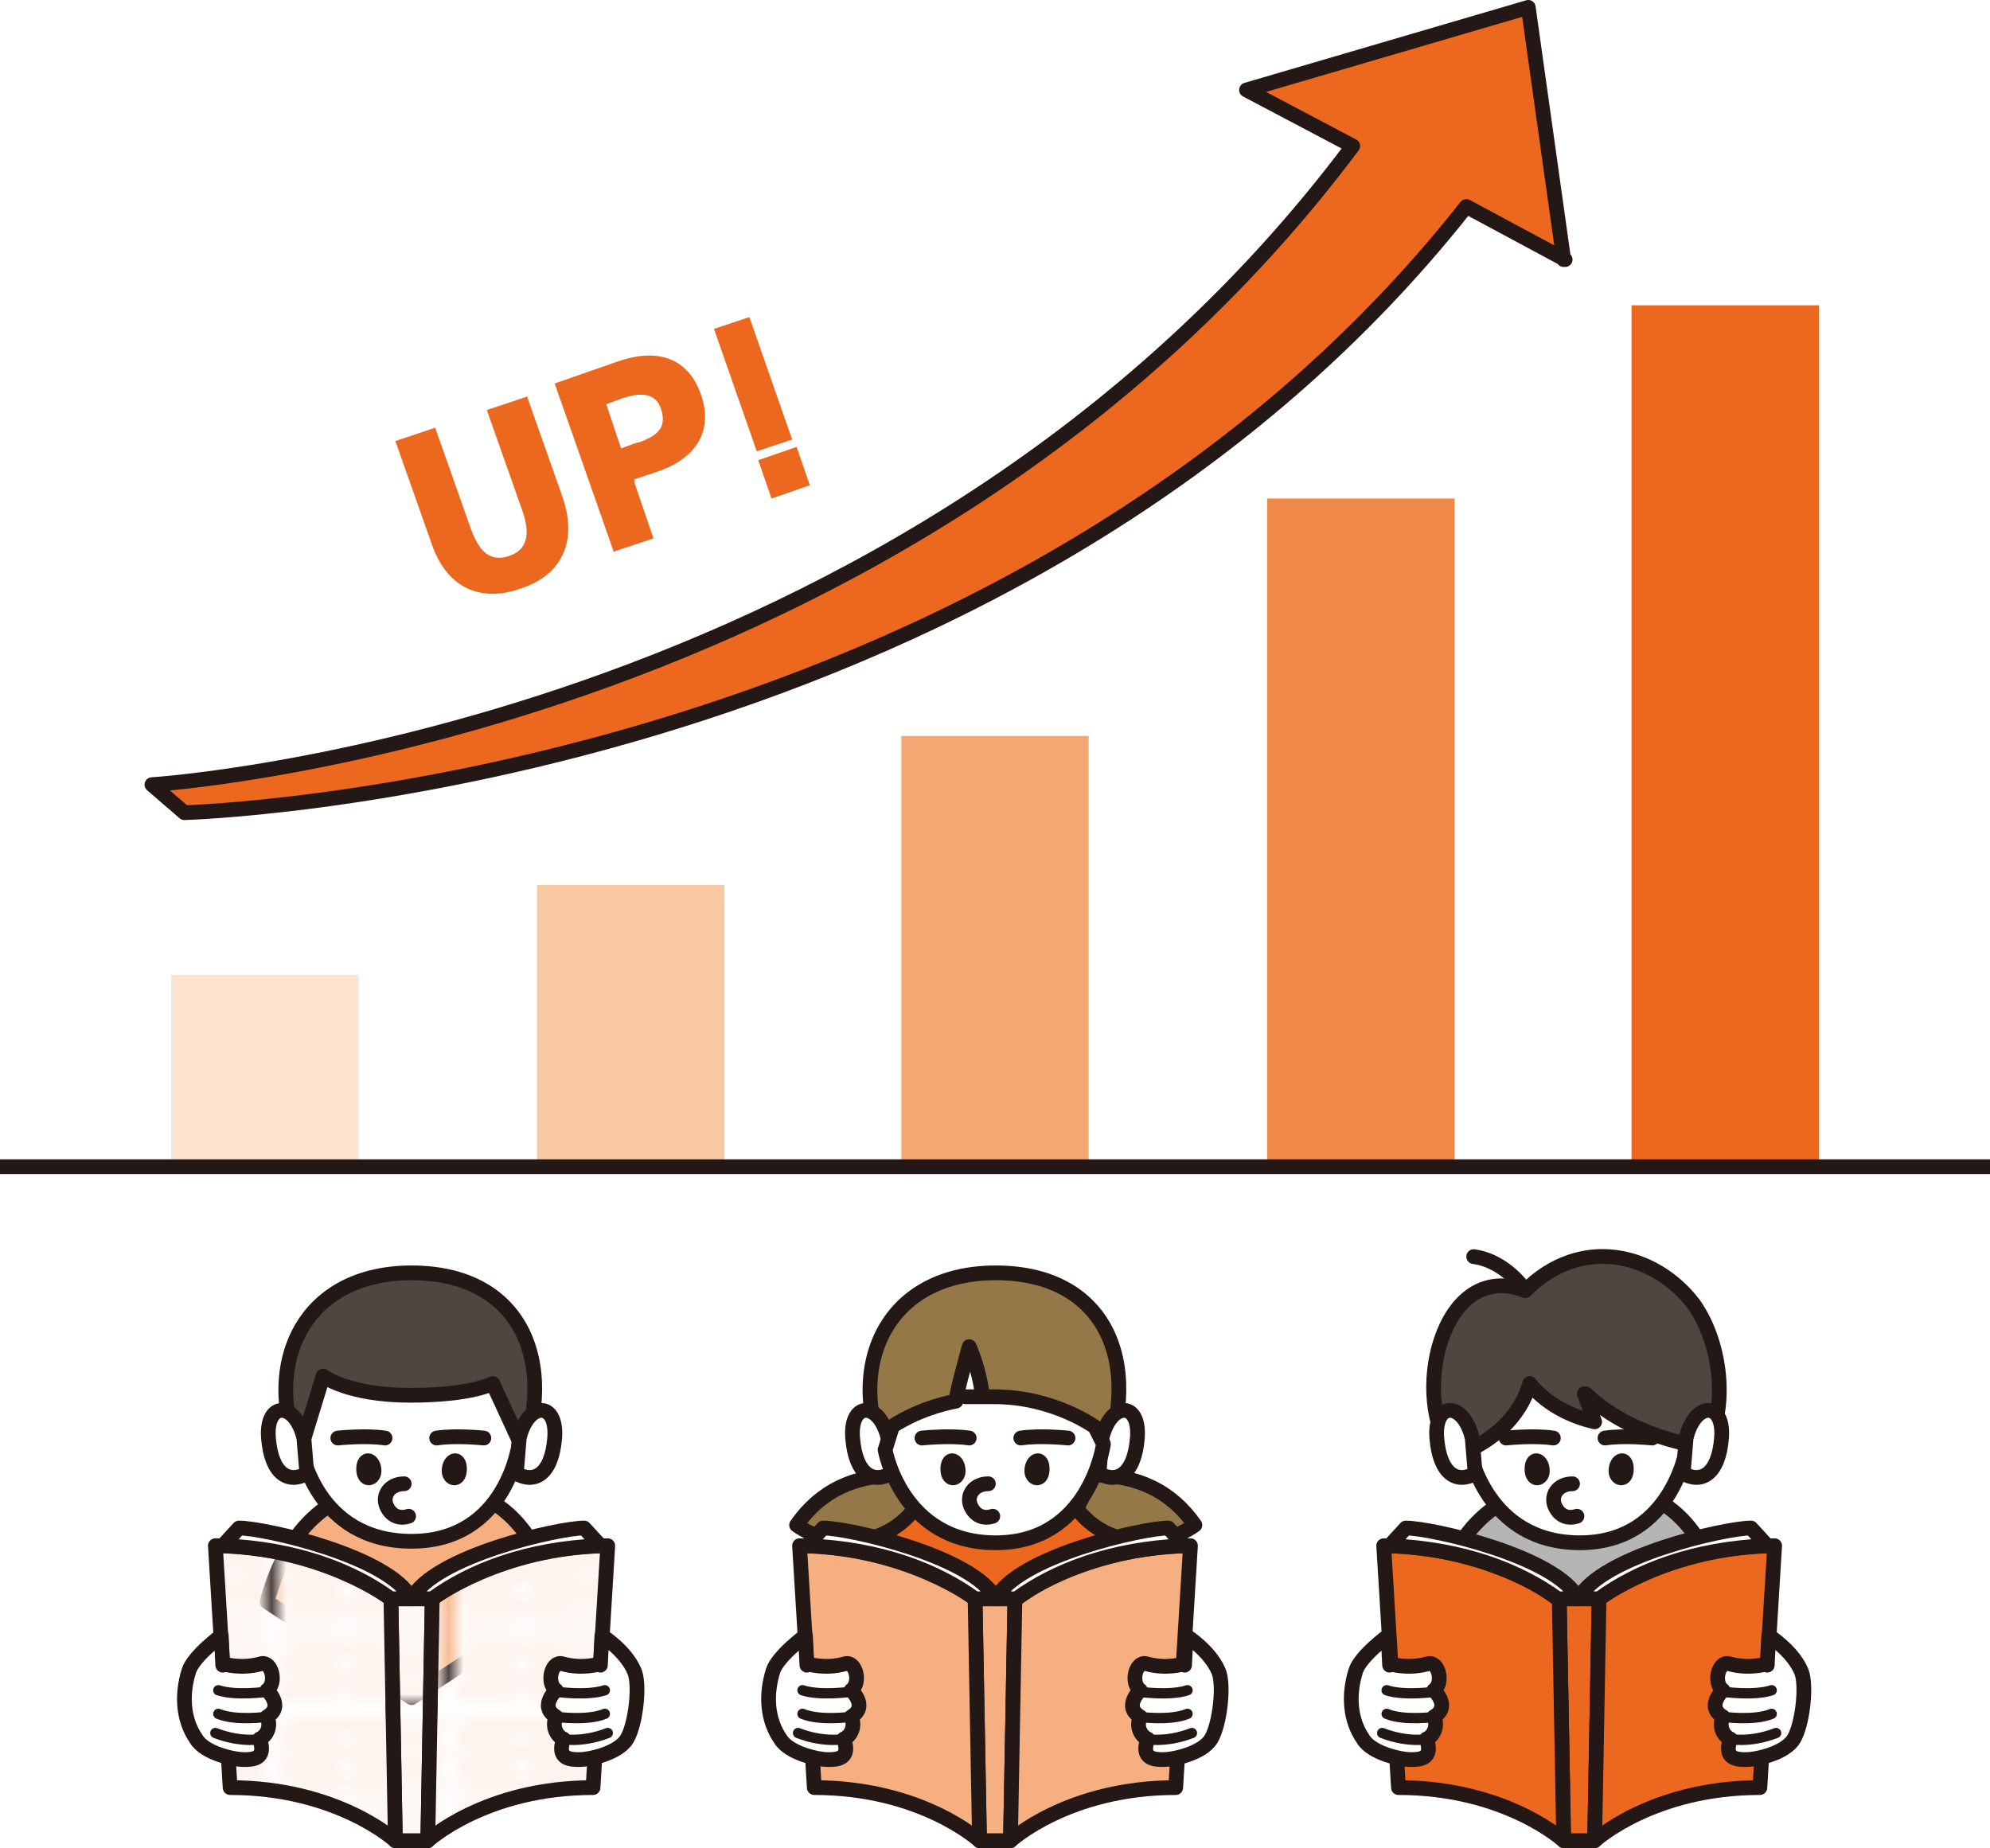<?xml version="1.0" encoding="UTF-8"?>
<svg xmlns="http://www.w3.org/2000/svg" version="1.1" xmlns:xlink="http://www.w3.org/1999/xlink" viewBox="0 0 134.9 125.3">
  <defs>
    <style>
      .cls-1 {
        fill: #514540;
      }

      .cls-1, .cls-2, .cls-3, .cls-4, .cls-5, .cls-6, .cls-7, .cls-8, .cls-9, .cls-10 {
        stroke: #231815;
        stroke-linecap: round;
        stroke-linejoin: round;
      }

      .cls-1, .cls-2, .cls-3, .cls-4, .cls-6, .cls-7, .cls-8, .cls-9 {
        stroke-width: 1px;
      }

      .cls-2, .cls-11, .cls-5 {
        fill: none;
      }

      .cls-12, .cls-7 {
        fill: #ec681f;
      }

      .cls-3 {
        fill: url(#_新規パターンスウォッチ_1);
      }

      .cls-13, .cls-6 {
        fill: #fff;
      }

      .cls-4 {
        fill: #b5b5b6;
      }

      .cls-14 {
        fill: #fce4d1;
      }

      .cls-15 {
        fill: #f08948;
      }

      .cls-5, .cls-10 {
        stroke-width: .7px;
      }

      .cls-16 {
        fill: #f9c7a2;
      }

      .cls-8 {
        fill: #947847;
      }

      .cls-17 {
        fill: #f4a873;
      }

      .cls-9 {
        fill: #f5af81;
      }

      .cls-10 {
        fill: #231815;
      }
    </style>
    <pattern id="_新規パターンスウォッチ_1" data-name=" 新規パターンスウォッチ 1" x="0" y="0" width="11.2" height="11.2" patternTransform="translate(-941.1 -15208.7) scale(1 -1)" patternUnits="userSpaceOnUse" viewBox="0 0 11.2 11.2">
      <g>
        <rect class="cls-11" width="11.2" height="11.2"/>
        <rect class="cls-11" width="11.2" height="11.2"/>
        <rect class="cls-13" width="11.2" height="11.2"/>
        <path class="cls-12" d="M1.4,10.6c0-.1-.1-.2-.2-.2s-.2.1-.2.2.1.2.2.2.2-.1.2-.2Z"/>
        <path class="cls-12" d="M2.5,10.6c0-.1-.1-.2-.2-.2s-.2.1-.2.2.1.2.2.2.2-.1.2-.2Z"/>
        <path class="cls-12" d="M3.6,10.6c0-.1-.1-.2-.2-.2s-.2.1-.2.2.1.2.2.2.2-.1.2-.2Z"/>
        <path class="cls-12" d="M4.7,10.6c0-.1-.1-.2-.2-.2s-.2.1-.2.2.1.2.2.2.2-.1.2-.2Z"/>
        <path class="cls-12" d="M5.8,10.6c0-.1-.1-.2-.2-.2s-.2.1-.2.2.1.2.2.2.2-.1.2-.2Z"/>
        <path class="cls-12" d="M6.9,10.6c0-.1-.1-.2-.2-.2s-.2.1-.2.2.1.2.2.2.2-.1.2-.2Z"/>
        <path class="cls-12" d="M8.1,10.6c0-.1-.1-.2-.2-.2s-.2.1-.2.2.1.2.2.2.2-.1.2-.2Z"/>
        <path class="cls-12" d="M9.2,10.6c0-.1-.1-.2-.2-.2s-.2.1-.2.2.1.2.2.2.2-.1.2-.2Z"/>
        <path class="cls-12" d="M10.3,10.6c0-.1-.1-.2-.2-.2s-.2.1-.2.2.1.2.2.2.2-.1.2-.2Z"/>
        <path class="cls-12" d="M.8,9.5c0-.1-.1-.2-.2-.2s-.2.1-.2.2.1.2.2.2.2-.1.2-.2Z"/>
        <path class="cls-12" d="M1.9,9.5c0-.1-.1-.2-.2-.2s-.2.1-.2.2.1.2.2.2.2-.1.2-.2Z"/>
        <path class="cls-12" d="M3,9.5c0-.1-.1-.2-.2-.2s-.2.1-.2.2.1.2.2.2.2-.1.2-.2Z"/>
        <path class="cls-12" d="M4.1,9.5c0-.1-.1-.2-.2-.2s-.2.1-.2.2.1.2.2.2.2-.1.2-.2Z"/>
        <path class="cls-12" d="M5.3,9.5c0-.1-.1-.2-.2-.2s-.2.1-.2.2.1.2.2.2.2-.1.2-.2Z"/>
        <path class="cls-12" d="M6.4,9.5c0-.1-.1-.2-.2-.2s-.2.1-.2.2.1.2.2.2.2-.1.2-.2Z"/>
        <path class="cls-12" d="M7.5,9.5c0-.1-.1-.2-.2-.2s-.2.1-.2.2.1.2.2.2.2-.1.2-.2Z"/>
        <path class="cls-12" d="M8.6,9.5c0-.1-.1-.2-.2-.2s-.2.1-.2.2.1.2.2.2.2-.1.2-.2Z"/>
        <path class="cls-12" d="M9.7,9.5c0-.1-.1-.2-.2-.2s-.2.1-.2.2.1.2.2.2.2-.1.2-.2Z"/>
        <path class="cls-12" d="M10.9,9.5c0-.1-.1-.2-.2-.2s-.2.1-.2.2.1.2.2.2.2-.1.2-.2Z"/>
        <path class="cls-12" d="M1.4,8.4c0-.1-.1-.2-.2-.2s-.2.1-.2.2.1.2.2.2.2-.1.2-.2Z"/>
        <path class="cls-12" d="M2.5,8.4c0-.1-.1-.2-.2-.2s-.2.1-.2.2.1.2.2.2.2-.1.2-.2Z"/>
        <path class="cls-12" d="M3.6,8.4c0-.1-.1-.2-.2-.2s-.2.1-.2.2.1.2.2.2.2-.1.2-.2Z"/>
        <path class="cls-12" d="M4.7,8.4c0-.1-.1-.2-.2-.2s-.2.1-.2.2.1.2.2.2.2-.1.2-.2Z"/>
        <path class="cls-12" d="M5.8,8.4c0-.1-.1-.2-.2-.2s-.2.1-.2.2.1.2.2.2.2-.1.2-.2Z"/>
        <path class="cls-12" d="M6.9,8.4c0-.1-.1-.2-.2-.2s-.2.1-.2.2.1.2.2.2.2-.1.2-.2Z"/>
        <path class="cls-12" d="M8.1,8.4c0-.1-.1-.2-.2-.2s-.2.1-.2.2.1.2.2.2.2-.1.2-.2Z"/>
        <path class="cls-12" d="M9.2,8.4c0-.1-.1-.2-.2-.2s-.2.1-.2.2.1.2.2.2.2-.1.2-.2Z"/>
        <path class="cls-12" d="M10.3,8.4c0-.1-.1-.2-.2-.2s-.2.1-.2.2.1.2.2.2.2-.1.2-.2Z"/>
        <path class="cls-12" d="M.8,7.2c0-.1-.1-.2-.2-.2s-.2.1-.2.2.1.2.2.2.2-.1.2-.2Z"/>
        <path class="cls-12" d="M1.9,7.2c0-.1-.1-.2-.2-.2s-.2.1-.2.2.1.2.2.2.2-.1.2-.2Z"/>
        <path class="cls-12" d="M3,7.2c0-.1-.1-.2-.2-.2s-.2.1-.2.2.1.2.2.2.2-.1.2-.2Z"/>
        <path class="cls-12" d="M4.1,7.2c0-.1-.1-.2-.2-.2s-.2.1-.2.2.1.2.2.2.2-.1.2-.2Z"/>
        <path class="cls-12" d="M5.3,7.2c0-.1-.1-.2-.2-.2s-.2.1-.2.2.1.2.2.2.2-.1.2-.2Z"/>
        <path class="cls-12" d="M6.4,7.2c0-.1-.1-.2-.2-.2s-.2.1-.2.2.1.2.2.2.2-.1.2-.2Z"/>
        <path class="cls-12" d="M7.5,7.2c0-.1-.1-.2-.2-.2s-.2.1-.2.2.1.2.2.2.2-.1.2-.2Z"/>
        <path class="cls-12" d="M8.6,7.2c0-.1-.1-.2-.2-.2s-.2.1-.2.2.1.2.2.2.2-.1.2-.2Z"/>
        <path class="cls-12" d="M9.7,7.2c0-.1-.1-.2-.2-.2s-.2.1-.2.2.1.2.2.2.2-.1.2-.2Z"/>
        <path class="cls-12" d="M10.9,7.2c0-.1-.1-.2-.2-.2s-.2.1-.2.2.1.2.2.2.2-.1.2-.2Z"/>
        <path class="cls-12" d="M1.4,6.1c0-.1-.1-.2-.2-.2s-.2.1-.2.2.1.2.2.2.2-.1.2-.2Z"/>
        <path class="cls-12" d="M2.5,6.1c0-.1-.1-.2-.2-.2s-.2.1-.2.2.1.2.2.2.2-.1.2-.2Z"/>
        <path class="cls-12" d="M3.6,6.1c0-.1-.1-.2-.2-.2s-.2.1-.2.2.1.2.2.2.2-.1.2-.2Z"/>
        <path class="cls-12" d="M4.7,6.1c0-.1-.1-.2-.2-.2s-.2.1-.2.2.1.2.2.2.2-.1.2-.2Z"/>
        <path class="cls-12" d="M5.8,6.1c0-.1-.1-.2-.2-.2s-.2.1-.2.2.1.2.2.2.2-.1.2-.2Z"/>
        <path class="cls-12" d="M6.9,6.1c0-.1-.1-.2-.2-.2s-.2.1-.2.2.1.2.2.2.2-.1.2-.2Z"/>
        <path class="cls-12" d="M8.1,6.1c0-.1-.1-.2-.2-.2s-.2.1-.2.2.1.2.2.2.2-.1.2-.2Z"/>
        <path class="cls-12" d="M9.2,6.1c0-.1-.1-.2-.2-.2s-.2.1-.2.2.1.2.2.2.2-.1.2-.2Z"/>
        <path class="cls-12" d="M10.3,6.1c0-.1-.1-.2-.2-.2s-.2.1-.2.2.1.2.2.2.2-.1.2-.2Z"/>
        <path class="cls-12" d="M.8,5c0-.1-.1-.2-.2-.2s-.2.1-.2.2.1.2.2.2.2-.1.2-.2Z"/>
        <path class="cls-12" d="M1.9,5c0-.1-.1-.2-.2-.2s-.2.1-.2.2.1.2.2.2.2-.1.2-.2Z"/>
        <path class="cls-12" d="M3,5c0-.1-.1-.2-.2-.2s-.2.1-.2.2.1.2.2.2.2-.1.2-.2Z"/>
        <path class="cls-12" d="M4.1,5c0-.1-.1-.2-.2-.2s-.2.1-.2.2.1.2.2.2.2-.1.2-.2Z"/>
        <path class="cls-12" d="M5.3,5c0-.1-.1-.2-.2-.2s-.2.1-.2.2.1.2.2.2.2-.1.2-.2Z"/>
        <path class="cls-12" d="M6.4,5c0-.1-.1-.2-.2-.2s-.2.1-.2.2.1.2.2.2.2-.1.2-.2Z"/>
        <path class="cls-12" d="M7.5,5c0-.1-.1-.2-.2-.2s-.2.1-.2.2.1.2.2.2.2-.1.2-.2Z"/>
        <path class="cls-12" d="M8.6,5c0-.1-.1-.2-.2-.2s-.2.1-.2.2.1.2.2.2.2-.1.2-.2Z"/>
        <path class="cls-12" d="M9.7,5c0-.1-.1-.2-.2-.2s-.2.1-.2.2.1.2.2.2.2-.1.2-.2Z"/>
        <path class="cls-12" d="M10.9,5c0-.1-.1-.2-.2-.2s-.2.1-.2.2.1.2.2.2.2-.1.2-.2Z"/>
        <path class="cls-12" d="M1.4,3.9c0-.1-.1-.2-.2-.2s-.2.1-.2.2.1.2.2.2.2-.1.2-.2Z"/>
        <path class="cls-12" d="M2.5,3.9c0-.1-.1-.2-.2-.2s-.2.1-.2.2.1.2.2.2.2-.1.2-.2Z"/>
        <path class="cls-12" d="M3.6,3.9c0-.1-.1-.2-.2-.2s-.2.1-.2.2.1.2.2.2.2-.1.2-.2Z"/>
        <path class="cls-12" d="M4.7,3.9c0-.1-.1-.2-.2-.2s-.2.1-.2.2.1.2.2.2.2-.1.2-.2Z"/>
        <path class="cls-12" d="M5.8,3.9c0-.1-.1-.2-.2-.2s-.2.1-.2.2.1.2.2.2.2-.1.2-.2Z"/>
        <path class="cls-12" d="M6.9,3.9c0-.1-.1-.2-.2-.2s-.2.1-.2.2.1.2.2.2.2-.1.2-.2Z"/>
        <path class="cls-12" d="M8.1,3.9c0-.1-.1-.2-.2-.2s-.2.1-.2.2.1.2.2.2.2-.1.2-.2Z"/>
        <path class="cls-12" d="M9.2,3.9c0-.1-.1-.2-.2-.2s-.2.1-.2.2.1.2.2.2.2-.1.2-.2Z"/>
        <path class="cls-12" d="M10.3,3.9c0-.1-.1-.2-.2-.2s-.2.1-.2.2.1.2.2.2.2-.1.2-.2Z"/>
        <path class="cls-12" d="M.8,2.8c0-.1-.1-.2-.2-.2s-.2.1-.2.2.1.2.2.2.2-.1.2-.2Z"/>
        <path class="cls-12" d="M1.9,2.8c0-.1-.1-.2-.2-.2s-.2.1-.2.2.1.2.2.2.2-.1.2-.2Z"/>
        <path class="cls-12" d="M3,2.8c0-.1-.1-.2-.2-.2s-.2.1-.2.2.1.2.2.2.2-.1.2-.2Z"/>
        <path class="cls-12" d="M4.1,2.8c0-.1-.1-.2-.2-.2s-.2.1-.2.2.1.2.2.2.2-.1.2-.2Z"/>
        <path class="cls-12" d="M5.3,2.8c0-.1-.1-.2-.2-.2s-.2.1-.2.2.1.2.2.2.2-.1.2-.2Z"/>
        <path class="cls-12" d="M6.4,2.8c0-.1-.1-.2-.2-.2s-.2.1-.2.2.1.2.2.2.2-.1.2-.2Z"/>
        <path class="cls-12" d="M7.5,2.8c0-.1-.1-.2-.2-.2s-.2.1-.2.2.1.2.2.2.2-.1.2-.2Z"/>
        <path class="cls-12" d="M8.6,2.8c0-.1-.1-.2-.2-.2s-.2.1-.2.2.1.2.2.2.2-.1.2-.2Z"/>
        <path class="cls-12" d="M9.7,2.8c0-.1-.1-.2-.2-.2s-.2.1-.2.2.1.2.2.2.2-.1.2-.2Z"/>
        <path class="cls-12" d="M10.9,2.8c0-.1-.1-.2-.2-.2s-.2.1-.2.2.1.2.2.2.2-.1.2-.2Z"/>
        <path class="cls-12" d="M1.4,1.7c0-.1-.1-.2-.2-.2s-.2.1-.2.2.1.2.2.2.2-.1.2-.2Z"/>
        <path class="cls-12" d="M0,10.8c.1,0,.2-.1.2-.2s-.1-.2-.2-.2v.5h0Z"/>
        <path class="cls-12" d="M0,8.6c.1,0,.2-.1.2-.2s-.1-.2-.2-.2v.5h0Z"/>
        <path class="cls-12" d="M0,6.4c.1,0,.2-.1.2-.2s-.1-.2-.2-.2v.5h0Z"/>
        <path class="cls-12" d="M0,4.1c.1,0,.2-.1.2-.2s-.1-.2-.2-.2v.5h0Z"/>
        <path class="cls-12" d="M0,1.9c.1,0,.2-.1.2-.2s-.1-.2-.2-.2v.5h0Z"/>
        <path class="cls-12" d="M11.2,10.4c-.1,0-.2.1-.2.2s.1.2.2.2v-.5h0Z"/>
        <path class="cls-12" d="M11.2,8.1c-.1,0-.2.1-.2.2s.1.2.2.2v-.5h0Z"/>
        <path class="cls-12" d="M11.2,5.9c-.1,0-.2.1-.2.2s.1.2.2.2v-.5h0Z"/>
        <path class="cls-12" d="M11.2,3.7c-.1,0-.2.1-.2.2s.1.2.2.2v-.5h0Z"/>
        <path class="cls-12" d="M11.2,1.4c-.1,0-.2.1-.2.2s.1.2.2.2v-.5h0Z"/>
        <path class="cls-12" d="M2.5,1.7c0-.1-.1-.2-.2-.2s-.2.1-.2.2.1.2.2.2.2-.1.2-.2Z"/>
        <path class="cls-12" d="M3.6,1.7c0-.1-.1-.2-.2-.2s-.2.1-.2.2.1.2.2.2.2-.1.2-.2Z"/>
        <path class="cls-12" d="M4.7,1.7c0-.1-.1-.2-.2-.2s-.2.1-.2.2.1.2.2.2.2-.1.2-.2Z"/>
        <path class="cls-12" d="M5.8,1.7c0-.1-.1-.2-.2-.2s-.2.1-.2.2.1.2.2.2.2-.1.2-.2Z"/>
        <path class="cls-12" d="M6.9,1.7c0-.1-.1-.2-.2-.2s-.2.1-.2.2.1.2.2.2.2-.1.2-.2Z"/>
        <path class="cls-12" d="M8.1,1.7c0-.1-.1-.2-.2-.2s-.2.1-.2.2.1.2.2.2.2-.1.2-.2Z"/>
        <path class="cls-12" d="M9.2,1.7c0-.1-.1-.2-.2-.2s-.2.1-.2.2.1.2.2.2.2-.1.2-.2Z"/>
        <path class="cls-12" d="M10.3,1.7c0-.1-.1-.2-.2-.2s-.2.1-.2.2.1.2.2.2.2-.1.2-.2Z"/>
        <path class="cls-12" d="M.8.5c0-.1-.1-.2-.2-.2s-.2.1-.2.2.1.2.2.2.2-.1.2-.2Z"/>
        <path class="cls-12" d="M1.9.5c0-.1-.1-.2-.2-.2s-.2.1-.2.2.1.2.2.2.2-.1.2-.2Z"/>
        <path class="cls-12" d="M3,.5c0-.1-.1-.2-.2-.2s-.2.1-.2.2.1.2.2.2.2-.1.2-.2Z"/>
        <path class="cls-12" d="M4.1.5c0-.1-.1-.2-.2-.2s-.2.1-.2.2.1.2.2.2.2-.1.2-.2Z"/>
        <path class="cls-12" d="M5.3.5c0-.1-.1-.2-.2-.2s-.2.1-.2.2.1.2.2.2.2-.1.2-.2Z"/>
        <path class="cls-12" d="M6.4.5c0-.1-.1-.2-.2-.2s-.2.1-.2.2.1.2.2.2.2-.1.2-.2Z"/>
        <path class="cls-12" d="M7.5.5c0-.1-.1-.2-.2-.2s-.2.1-.2.2.1.2.2.2.2-.1.2-.2Z"/>
        <path class="cls-12" d="M8.6.5c0-.1-.1-.2-.2-.2s-.2.1-.2.2.1.2.2.2.2-.1.2-.2Z"/>
        <path class="cls-12" d="M9.7.5c0-.1-.1-.2-.2-.2s-.2.1-.2.2.1.2.2.2.2-.1.2-.2Z"/>
        <path class="cls-12" d="M10.9.5c0-.1-.1-.2-.2-.2s-.2.1-.2.2.1.2.2.2.2-.1.2-.2Z"/>
      </g>
    </pattern>
  </defs>
  <!-- Generator: Adobe Illustrator 28.7.1, SVG Export Plug-In . SVG Version: 1.2.0 Build 142)  -->
  <g>
    <g id="_レイヤー_1" data-name="レイヤー_1">
      <g id="_イラスト">
        <rect class="cls-14" x="11.6" y="66.1" width="12.7" height="12.9"/>
        <rect class="cls-16" x="36.4" y="60" width="12.7" height="19.1"/>
        <rect class="cls-17" x="61.1" y="49.9" width="12.7" height="29.2"/>
        <rect class="cls-15" x="85.9" y="33.8" width="12.7" height="45.3"/>
        <rect class="cls-12" x="110.6" y="20.7" width="12.7" height="58.4"/>
        <path class="cls-12" d="M106,17.6L103.6.5l-19.1,5.6,7.2,3.8C61.7,50,10.3,53.2,10.3,53.2l2.2,1.9s55.7-1.5,86.9-41.1l6.7,3.6h0Z"/>
        <path class="cls-2" d="M106,17.6L103.6.5l-19.1,5.6,7.2,3.8C61.7,50,10.3,53.2,10.3,53.2l2.2,1.9s55.7-1.5,86.9-41.1l6.7,3.6h0Z"/>
        <path class="cls-12" d="M35.7,26.8l2.4,6.8c1.2,3.4-.3,5.5-2.8,6.3-2.5.9-5,.2-6.1-3.2l-2.4-6.8,2.7-.9,2.4,6.8c.6,1.7,1.4,2.3,2.6,1.9,1.2-.4,1.5-1.4.9-3.1l-2.4-6.8,2.7-.9h0Z"/>
        <path class="cls-12" d="M43,32.7l1.3,3.8-2.7.9-4-11.4,4.3-1.5c2.6-.9,4.7-.3,5.6,2.2.9,2.5-.3,4.4-3,5.3l-1.5.5h0ZM43.3,30c1.4-.5,1.9-1.1,1.5-2.3-.3-.9-1.1-1.2-2.6-.7l-1.1.4,1,3s1.1-.4,1.1-.4Z"/>
        <path class="cls-12" d="M53.7,29.8l-2.4.8-2.9-8.3,2.4-.8,2.9,8.3ZM54,30.3l-2.6.9.9,2.6,2.6-.9s-.9-2.6-.9-2.6Z"/>
        <path class="cls-9" d="M18.1,108.6c1.2-4.3,3.7-8,9.8-8s8.2,2.9,9.9,8l-9.9,6.5-9.8-6.5Z"/>
        <path class="cls-1" d="M20.9,99.9c-3.5-6.5-.9-13.6,7-13.6s10.1,6.8,7,13.6h-14Z"/>
        <polygon class="cls-3" points="29 124.8 26.8 124.8 26.5 108.4 29.3 108.4 29 124.8"/>
        <path class="cls-3" d="M26.5,108.4s-4.6-3.5-11.9-3.6l1,16.4c7.3,0,11.2,3.6,11.2,3.6l-.3-16.4Z"/>
        <path class="cls-6" d="M15.1,112.8s1.2.4,2.6,0c.7-.2,1.1,1.3.4,1.8,0,0,1.2,1.1,0,1.8.3.6,0,1.3-.5,1.5.5,1.4-.5,1.4-1.1,1.4s-2.6-.4-3.2-1.4c-.9-1.3-1-3-.5-4.6.3-1,2.2-2.4,2.2-2.4,0,0,.1,2,.1,2Z"/>
        <path class="cls-5" d="M17.8,117.9s-1.4.3-3.2-.4"/>
        <path class="cls-5" d="M18.1,116.4s-2.1.3-3.3-.2"/>
        <path class="cls-5" d="M18.1,114.7s-2.1.3-3.3-.1"/>
        <path class="cls-6" d="M27.9,108.4c-1.5-2.9-10-4.8-11.7-4.8l-1.1,1.2c5,.2,8.8,1.7,11.4,3.6,0,0,1.4,0,1.4,0Z"/>
        <path class="cls-3" d="M29.3,108.4s4.6-3.5,11.9-3.6l-1,16.4c-7.3,0-11.2,3.6-11.2,3.6,0,0,.3-16.4.3-16.4Z"/>
        <path class="cls-6" d="M40.7,112.8s-1.2.4-2.6,0c-.7-.2-1.1,1.3-.4,1.8,0,0-1.2,1.1,0,1.8-.3.6,0,1.3.5,1.5-.5,1.4.5,1.4,1.1,1.4s2.6-.4,3.2-1.4.9-3.7.5-4.6c-.6-1.4-2.2-2.4-2.2-2.4,0,0-.1,2-.1,2Z"/>
        <path class="cls-5" d="M38,117.9s1.4.3,3.2-.4"/>
        <path class="cls-5" d="M37.7,116.4s2.1.3,3.3-.2"/>
        <path class="cls-5" d="M37.7,114.7s2.1.3,3.3-.1"/>
        <path class="cls-6" d="M27.9,108.4c1.5-2.9,10-4.8,11.7-4.8l1.1,1.2c-5,.2-8.8,1.7-11.4,3.6h-1.4Z"/>
        <path class="cls-6" d="M35.2,97.8s-.8,6.7-7.3,6.7-7.5-6.3-7.5-6.3l1.5-4.9s1.7,1.3,5.9,1.3,5.6-.8,5.6-.8l1.8,3.9Z"/>
        <path class="cls-6" d="M20.6,97.5c-.6-2.5-2.6-2.5-2.4,0s1.4,3.1,2.6,2.4l-.2-2.4Z"/>
        <path class="cls-2" d="M22.9,97.5s1.9-.2,3.2,0"/>
        <path class="cls-10" d="M24.5,99.6c0,1.1,1.1.9,1,0s-1-1-1,0Z"/>
        <path class="cls-6" d="M35.2,97.5c.6-2.5,2.6-2.5,2.4,0s-1.4,3.1-2.6,2.4l.2-2.4Z"/>
        <path class="cls-2" d="M32.8,97.5s-1.9-.2-3.2,0"/>
        <path class="cls-10" d="M31.3,99.6c0,1.1-1.1.9-1,0s1-1,1,0Z"/>
        <path class="cls-6" d="M27.4,100.6c-1,0-1.5.8-1.2,1.5s.9.9,1.5.7"/>
        <path class="cls-4" d="M97.3,108.6c1.2-4.3,3.7-8,9.8-8s8.2,2.9,9.9,8l-9.9,6.5s-9.8-6.5-9.8-6.5Z"/>
        <path class="cls-1" d="M103.4,87.5c-5.8-2.2-7.8,7.5-4.9,11h16.9c1.8-2.6,1.4-7.3-.6-10.1-2.6-3.4-7.6-4.7-11.4-.9h0Z"/>
        <polygon class="cls-7" points="108.1 124.8 106 124.8 105.7 108.4 108.4 108.4 108.1 124.8"/>
        <path class="cls-7" d="M105.7,108.4s-4.6-3.5-11.9-3.6l1,16.4c7.3,0,11.2,3.6,11.2,3.6,0,0-.3-16.4-.3-16.4Z"/>
        <path class="cls-6" d="M94.2,112.8s1.2.4,2.6,0c.7-.2,1.1,1.3.4,1.8,0,0,1.2,1.1,0,1.8.3.6,0,1.3-.5,1.5.5,1.4-.5,1.4-1.1,1.4s-2.6-.4-3.2-1.4c-.9-1.3-1-3-.5-4.6.3-1,2.2-2.4,2.2-2.4,0,0,.1,2,.1,2Z"/>
        <path class="cls-5" d="M96.9,117.9s-1.4.3-3.2-.4"/>
        <path class="cls-5" d="M97.3,116.4s-2.1.3-3.3-.2"/>
        <path class="cls-5" d="M97.3,114.7s-2.1.3-3.3-.1"/>
        <path class="cls-6" d="M107,108.4c-1.5-2.9-10-4.8-11.7-4.8l-1.1,1.2c5,.2,8.8,1.7,11.4,3.6,0,0,1.4,0,1.4,0Z"/>
        <path class="cls-7" d="M108.4,108.4s4.6-3.5,11.9-3.6l-1,16.4c-7.3,0-11.2,3.6-11.2,3.6,0,0,.3-16.4.3-16.4Z"/>
        <path class="cls-6" d="M119.8,112.8s-1.2.4-2.6,0c-.7-.2-1.1,1.3-.4,1.8,0,0-1.2,1.1,0,1.8-.3.6,0,1.3.5,1.5-.5,1.4.5,1.4,1.1,1.4s2.6-.4,3.2-1.4.9-3.7.5-4.6c-.6-1.4-2.2-2.4-2.2-2.4,0,0-.1,2-.1,2Z"/>
        <path class="cls-5" d="M117.2,117.9s1.4.3,3.2-.4"/>
        <path class="cls-5" d="M116.8,116.4s2.1.3,3.3-.2"/>
        <path class="cls-5" d="M116.8,114.7s2.1.3,3.3-.1"/>
        <path class="cls-6" d="M107,108.4c1.5-2.9,10-4.8,11.7-4.8l1.1,1.2c-5,.2-8.8,1.7-11.4,3.6,0,0-1.4,0-1.4,0Z"/>
        <path class="cls-6" d="M107.4,94.5l.7,1.9c-3.1-.7-4.4-2.6-4.4-2.6-.9,3.2-4.1,4.5-4.1,4.5,0,0,1.1,6.3,7.5,6.3s7.3-6.7,7.3-6.7c0,0-4.1-.7-6.9-3.4h0Z"/>
        <path class="cls-6" d="M99.8,97.5c-.6-2.5-2.6-2.5-2.4,0s1.4,3.1,2.6,2.4l-.2-2.4Z"/>
        <path class="cls-2" d="M102.1,97.5s1.9-.2,3.2,0"/>
        <path class="cls-10" d="M103.7,99.6c0,1.1,1.1.9,1,0s-1-1-1,0Z"/>
        <path class="cls-6" d="M114.3,97.5c.6-2.5,2.6-2.5,2.4,0s-1.4,3.1-2.6,2.4l.2-2.4Z"/>
        <path class="cls-2" d="M112,97.5s-1.9-.2-3.2,0"/>
        <path class="cls-10" d="M110.4,99.6c0,1.1-1.1.9-1,0s1-1,1,0Z"/>
        <path class="cls-6" d="M106.6,100.6c-1,0-1.5.8-1.2,1.5s.9.9,1.5.7"/>
        <path class="cls-2" d="M103.4,87.5s-1.3-2-3.5-2.3"/>
        <path class="cls-7" d="M57.7,108.6c1.2-4.3,3.7-8,9.8-8s8.2,2.9,9.9,8l-9.9,6.5-9.8-6.5h0Z"/>
        <path class="cls-8" d="M61,100c-3.1,0-5.4,1.1-7,3.4,2.4,1.7,6,1.5,8-1.1l-1.1-2.3Z"/>
        <path class="cls-8" d="M74,100c3.1,0,5.4,1.1,7,3.4-2.4,1.7-6,1.5-8-1.1,0,0,1.1-2.3,1.1-2.3Z"/>
        <path class="cls-8" d="M60.5,99.9c-3.5-6.5-.9-13.6,7-13.6s10.1,6.8,7,13.6h-14Z"/>
        <polygon class="cls-9" points="68.5 124.8 66.4 124.8 66.1 108.4 68.8 108.4 68.5 124.8"/>
        <path class="cls-9" d="M66.1,108.4s-4.6-3.5-11.9-3.6l1,16.4c7.3,0,11.2,3.6,11.2,3.6l-.3-16.4Z"/>
        <path class="cls-6" d="M54.7,112.8s1.2.4,2.6,0c.7-.2,1.1,1.3.4,1.8,0,0,1.2,1.1,0,1.8.3.6,0,1.3-.5,1.5.5,1.4-.5,1.4-1.1,1.4s-2.6-.4-3.2-1.4c-.9-1.3-1-3-.5-4.6.3-1,2.2-2.4,2.2-2.4,0,0,.1,2,.1,2Z"/>
        <path class="cls-5" d="M57.3,117.9s-1.4.3-3.2-.4"/>
        <path class="cls-5" d="M57.7,116.4s-2.1.3-3.3-.2"/>
        <path class="cls-5" d="M57.7,114.7s-2.1.3-3.3-.1"/>
        <path class="cls-6" d="M67.5,108.4c-1.5-2.9-10-4.8-11.7-4.8l-1.1,1.2c5,.2,8.8,1.7,11.4,3.6h1.4Z"/>
        <path class="cls-9" d="M68.8,108.4s4.6-3.5,11.9-3.6l-1,16.4c-7.3,0-11.2,3.6-11.2,3.6,0,0,.3-16.4.3-16.4Z"/>
        <path class="cls-6" d="M80.3,112.8s-1.2.4-2.6,0c-.7-.2-1.1,1.3-.4,1.8,0,0-1.2,1.1,0,1.8-.3.6,0,1.3.5,1.5-.5,1.4.5,1.4,1.1,1.4s2.6-.4,3.2-1.4.9-3.7.5-4.6c-.6-1.4-2.2-2.4-2.2-2.4,0,0-.1,2-.1,2Z"/>
        <path class="cls-5" d="M77.6,117.9s1.4.3,3.2-.4"/>
        <path class="cls-5" d="M77.2,116.4s2.1.3,3.3-.2"/>
        <path class="cls-5" d="M77.2,114.7s2.1.3,3.3-.1"/>
        <path class="cls-6" d="M67.5,108.4c1.5-2.9,10-4.8,11.7-4.8l1.1,1.2c-5,.2-8.8,1.7-11.4,3.6h-1.4Z"/>
        <path class="cls-6" d="M60.2,97.5c-.6-2.5-2.6-2.5-2.4,0s1.4,3.1,2.6,2.4l-.2-2.4Z"/>
        <path class="cls-6" d="M74.7,97.5c.6-2.5,2.6-2.5,2.4,0s-1.4,3.1-2.6,2.4l.2-2.4Z"/>
        <path class="cls-6" d="M74.3,96.8s-2.8-2.1-6.9-2.1-.5,0-.8,0c-.2-1.9-.9-3.4-.9-3.4-.4,1.5-.8,2.9-.9,3.7-2.6.5-4.3,1.7-4.3,1.7l-.5,1.6s1.1,6.3,7.5,6.3,7.3-6.7,7.3-6.7l-.5-1h0Z"/>
        <path class="cls-2" d="M62.5,97.5s1.9-.2,3.2,0"/>
        <path class="cls-10" d="M64.1,99.6c0,1.1,1.1.9,1,0s-1-1-1,0Z"/>
        <path class="cls-2" d="M72.4,97.5s-1.9-.2-3.2,0"/>
        <path class="cls-10" d="M70.8,99.6c0,1.1-1.1.9-1,0s1-1,1,0Z"/>
        <path class="cls-6" d="M67,100.6c-1,0-1.5.8-1.2,1.5s.9.9,1.5.7"/>
        <line class="cls-2" x1="134.9" y1="79.1" x2="0" y2="79.1"/>
      </g>
    </g>
  </g>
</svg>